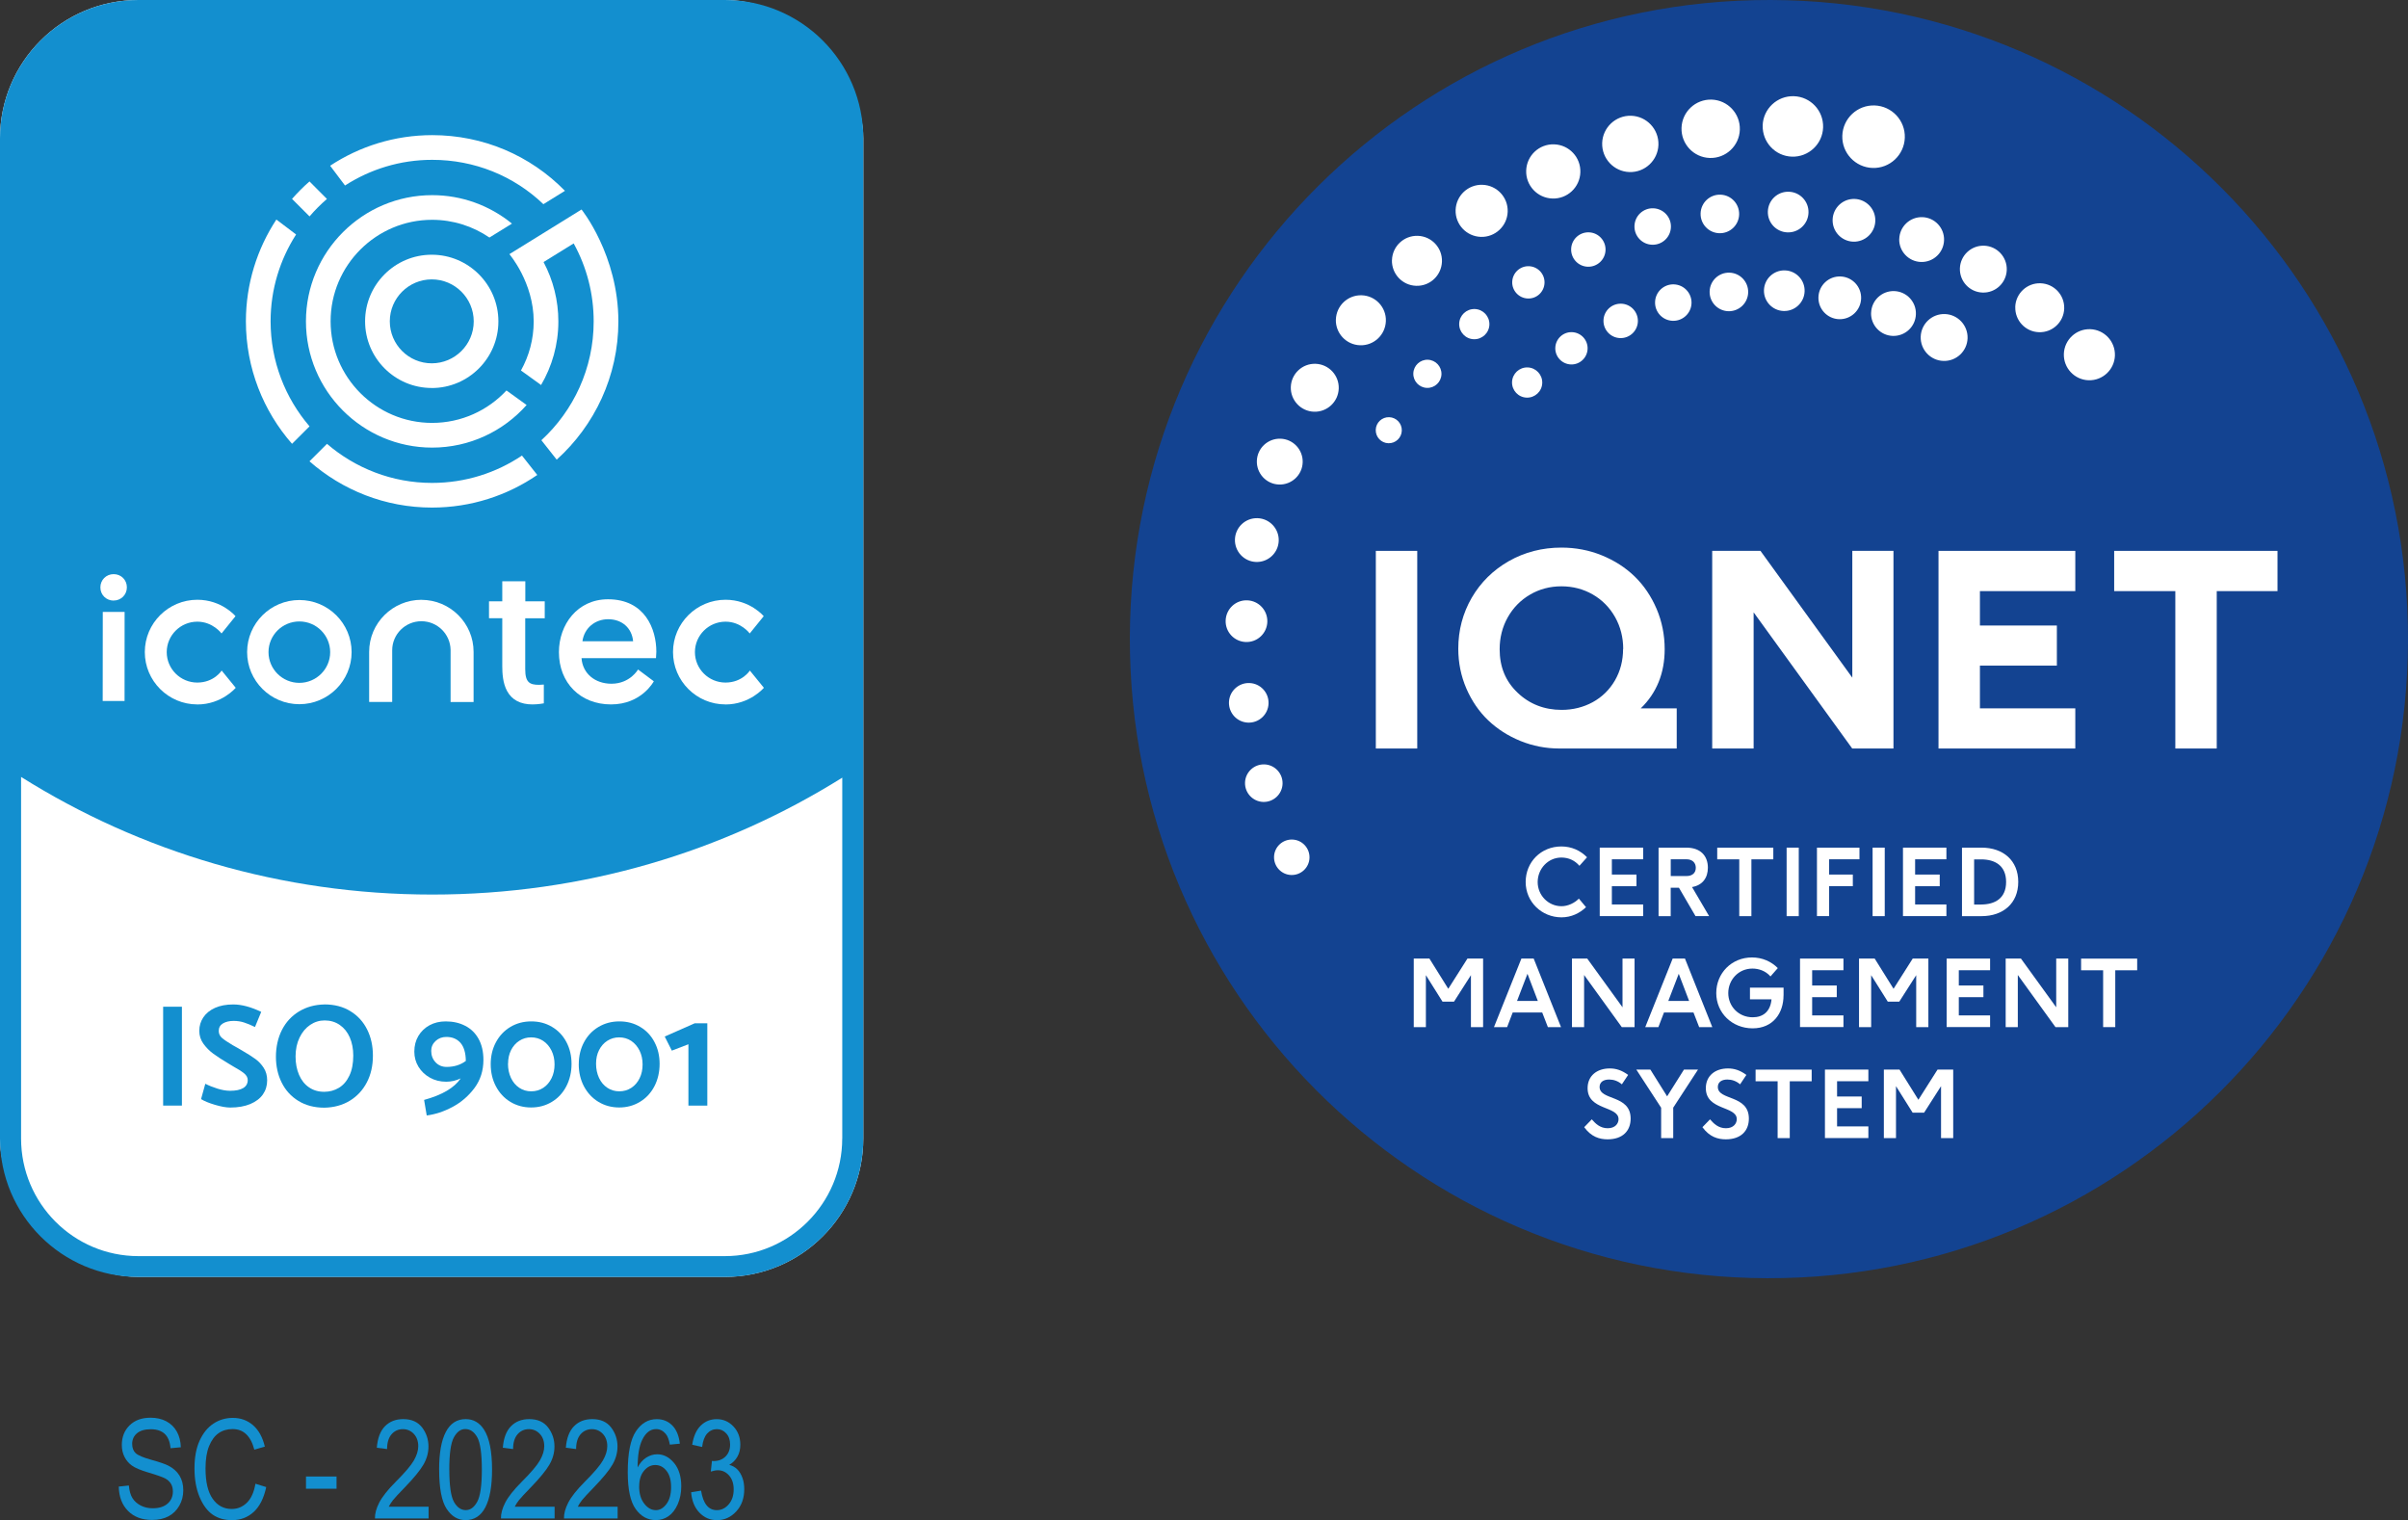 <svg xmlns="http://www.w3.org/2000/svg" id="Layer_2" data-name="Layer 2" viewBox="0 0 551.72 348.27"><rect x="0" y="0" width="551.72" height="348.27" fill="#333333" stroke="none"/><defs><style>      .cls-1 {        fill: #fff;      }      .cls-2 {        fill: #134391;      }      .cls-3 {        fill: #138fcf;      }    </style></defs><g id="Capa_1" data-name="Capa 1"><g><g><g><rect class="cls-1" x="0" y="0" width="197.8" height="292.55" rx="31.72" ry="31.72"></rect><path class="cls-3" d="M166.08,0H31.72C14.19,0,0,14.19,0,31.72v229.12c0,17.53,14.19,31.72,31.72,31.72h134.36c17.53,0,31.72-14.19,31.72-31.72V31.72C197.8,14.19,183.61,0,166.08,0ZM192.97,260.84c0,14.87-12.09,26.95-26.89,26.95H31.72c-14.87,0-26.89-12.09-26.89-26.95v-82.84c27.29,17.14,59.58,26.95,94.19,26.95s66.73-9.76,93.96-26.78v82.67Z"></path><rect class="cls-3" x="37.38" y="230.65" width="4.3" height="22.65"></rect><path class="cls-3" d="M46.07,251.8l.97-3.5c.82.42,1.75.79,2.8,1.12,1.04.32,2,.49,2.86.49,1.33,0,2.34-.21,3.03-.63.69-.42,1.03-1.03,1.03-1.83,0-.56-.27-1.06-.81-1.52-.55-.45-1.38-.99-2.52-1.61l-1-.6c-1.49-.89-2.67-1.65-3.55-2.3-.88-.64-1.63-1.41-2.27-2.28-.63-.88-.95-1.86-.95-2.95,0-1.16.31-2.19.93-3.11.62-.92,1.51-1.64,2.68-2.17,1.17-.52,2.56-.78,4.18-.78,1.91,0,4.04.57,6.4,1.7l-1.43,3.47c-.91-.45-1.74-.79-2.48-1.03-.75-.25-1.55-.37-2.42-.37-1,0-1.81.2-2.45.58-.63.39-.95.96-.95,1.72,0,.64.25,1.18.75,1.61.5.43,1.32.98,2.45,1.65l1.07.6.96.56c1.31.76,2.36,1.42,3.13,1.98.78.56,1.43,1.26,1.95,2.07.52.81.78,1.76.78,2.85,0,1.22-.33,2.3-.98,3.23-.65.93-1.62,1.66-2.9,2.2-1.28.53-2.8.8-4.58.8-.93,0-2.09-.21-3.48-.62-1.39-.41-2.46-.85-3.21-1.32"></path><path class="cls-3" d="M74.32,230.12c2.29,0,4.28.51,5.96,1.55,1.69,1.03,2.97,2.44,3.85,4.22.88,1.77,1.31,3.76,1.31,5.96,0,2.31-.46,4.36-1.4,6.15-.93,1.79-2.24,3.18-3.91,4.2-1.68,1.01-3.62,1.54-5.81,1.58-2.29,0-4.27-.52-5.95-1.55-1.68-1.03-2.95-2.43-3.83-4.2-.88-1.76-1.32-3.75-1.32-5.94s.46-4.33,1.38-6.13c.92-1.8,2.23-3.21,3.91-4.23,1.69-1.02,3.62-1.56,5.8-1.6M67.72,242.05c0,1.58.27,2.98.8,4.21.53,1.23,1.29,2.19,2.28,2.86.99.68,2.14,1.02,3.48,1.02,1.24,0,2.37-.31,3.38-.92,1.01-.61,1.81-1.55,2.4-2.8.59-1.26.88-2.78.88-4.58,0-1.55-.27-2.94-.8-4.16-.53-1.22-1.3-2.17-2.3-2.86-1-.69-2.15-1.03-3.46-1.03-1.2,0-2.3.34-3.31,1.02-1.01.68-1.82,1.64-2.43,2.9-.61,1.25-.92,2.7-.92,4.35"></path><path class="cls-3" d="M106.61,235.03c1.3.68,2.32,1.67,3.05,3,.73,1.32,1.1,2.92,1.1,4.81,0,2.44-.68,4.58-2.03,6.41-1.36,1.83-3.03,3.28-5.03,4.35-2,1.07-3.98,1.72-5.93,1.96l-.6-3.56c4.13-1.13,6.93-2.78,8.39-4.93-1.07.51-2.18.76-3.33.76-1.38,0-2.62-.31-3.73-.93-1.11-.62-1.98-1.46-2.62-2.5-.63-1.04-.95-2.2-.95-3.46,0-1.36.31-2.55.93-3.6.62-1.04,1.48-1.86,2.56-2.45,1.09-.59,2.32-.88,3.7-.88,1.69,0,3.18.34,4.48,1.02M99.8,243.39c.67.7,1.51,1.05,2.53,1.05,1.71,0,3.18-.46,4.4-1.37-.02-1.86-.44-3.25-1.23-4.15-.8-.9-1.87-1.35-3.23-1.35-.98,0-1.8.31-2.47.93-.67.62-1,1.38-1,2.26,0,1.05.33,1.92,1,2.62"></path><path class="cls-3" d="M112.43,243.81c0-1.86.4-3.54,1.2-5.03.8-1.49,1.9-2.65,3.31-3.5,1.41-.84,3-1.27,4.78-1.27s3.34.41,4.75,1.25c1.41.83,2.51,1.99,3.3,3.48.79,1.49,1.18,3.15,1.18,5s-.4,3.62-1.2,5.15c-.8,1.52-1.9,2.71-3.31,3.56-1.41.85-2.99,1.28-4.75,1.28s-3.34-.43-4.75-1.28c-1.41-.85-2.51-2.04-3.31-3.55-.8-1.51-1.2-3.21-1.2-5.1M116.39,243.71c0,1.2.23,2.28.68,3.25.46.97,1.09,1.72,1.9,2.26.81.54,1.72.81,2.75.81s1.94-.27,2.75-.8c.81-.53,1.44-1.27,1.9-2.2.46-.93.69-1.99.69-3.16s-.23-2.24-.7-3.18c-.47-.94-1.1-1.68-1.91-2.22-.81-.53-1.73-.8-2.75-.8s-1.9.26-2.71.78c-.81.52-1.44,1.24-1.9,2.15-.45.91-.68,1.94-.68,3.1"></path><path class="cls-3" d="M132.61,243.81c0-1.86.4-3.54,1.2-5.03.8-1.49,1.9-2.65,3.32-3.5,1.41-.84,3-1.27,4.78-1.27s3.34.41,4.75,1.25c1.41.83,2.51,1.99,3.29,3.48.79,1.49,1.18,3.15,1.18,5s-.4,3.62-1.2,5.15c-.8,1.52-1.9,2.71-3.32,3.56-1.41.85-2.99,1.28-4.74,1.28s-3.34-.43-4.75-1.28c-1.41-.85-2.51-2.04-3.32-3.55-.8-1.51-1.2-3.21-1.2-5.1M136.57,243.71c0,1.2.23,2.28.68,3.25.45.97,1.09,1.72,1.9,2.26.81.54,1.73.81,2.75.81s1.94-.27,2.75-.8c.81-.53,1.45-1.27,1.9-2.2.46-.93.68-1.99.68-3.16s-.23-2.24-.7-3.18-1.11-1.68-1.91-2.22c-.81-.53-1.73-.8-2.75-.8s-1.9.26-2.72.78c-.81.52-1.44,1.24-1.9,2.15-.46.91-.68,1.94-.68,3.1"></path><polygon class="cls-3" points="157.73 253.3 157.73 239.25 153.93 240.71 152.3 237.48 159.16 234.45 162.06 234.45 162.06 253.3 157.73 253.3"></polygon><path class="cls-1" d="M98.91,88.89c-8.42,0-15.27-6.86-15.26-15.28,0-8.42,6.86-15.26,15.28-15.25,8.42,0,15.27,6.86,15.26,15.28,0,8.42-6.86,15.27-15.28,15.26M98.93,64.01c-5.3,0-9.62,4.31-9.62,9.61,0,5.3,4.31,9.62,9.61,9.62,5.3,0,9.62-4.31,9.62-9.61,0-5.3-4.31-9.62-9.61-9.62"></path><path class="cls-1" d="M70.92,97.68c-5.56-6.48-8.92-14.89-8.92-24.08,0-7.32,2.16-14.14,5.84-19.88l-4.52-3.42c-4.4,6.7-6.97,14.7-6.98,23.29,0,10.75,3.99,20.58,10.57,28.09l4.01-4Z"></path><path class="cls-1" d="M66.91,45.57l4.01,4.01c1.23-1.43,2.56-2.77,3.99-4l-4-4.01c-1.42,1.24-2.75,2.58-4,4"></path><path class="cls-1" d="M99.05,30.96c-8.64,0-16.68,2.58-23.41,7.01l3.41,4.53c5.77-3.72,12.64-5.89,20-5.88,9.64,0,18.64,3.65,25.45,10.16l4.94-3.06c-7.98-8.15-18.77-12.75-30.39-12.76"></path><path class="cls-1" d="M116.04,89.46c-4.25,4.57-10.32,7.43-17.04,7.43-12.83,0-23.25-10.45-23.25-23.28,0-12.83,10.45-23.26,23.28-23.25,4.75,0,9.3,1.46,13.11,4.06l5.16-3.19c-5.1-4.16-11.51-6.52-18.26-6.52-15.94-.01-28.93,12.95-28.94,28.9-.01,15.95,12.95,28.93,28.9,28.94,8.61,0,16.35-3.77,21.66-9.76l-4.61-3.33Z"></path><path class="cls-1" d="M119.6,104.37c-5.89,3.96-12.99,6.27-20.61,6.27-9.19,0-17.59-3.39-24.07-8.95l-4.01,4c7.5,6.59,17.33,10.6,28.07,10.6,8.94,0,17.25-2.76,24.12-7.47l-3.51-4.45Z"></path><path class="cls-1" d="M133.24,48l-16.53,10.23s5.57,6.47,5.57,15.41c0,4.07-1.06,7.91-2.92,11.24l4.61,3.33c2.51-4.28,3.96-9.25,3.96-14.56,0-4.78-1.17-9.44-3.39-13.61l6.9-4.27c3.01,5.46,4.59,11.59,4.58,17.88,0,10.76-4.63,20.45-11.98,27.21l3.51,4.45c8.66-7.81,14.13-19.11,14.13-31.66,0-15.19-8.44-25.65-8.44-25.65"></path><path class="cls-1" d="M68.6,137.47c-6.6,0-11.97,5.34-11.98,11.93,0,6.58,5.36,11.94,11.96,11.94,6.6,0,11.98-5.35,11.98-11.93,0-6.58-5.36-11.94-11.97-11.94M68.58,156.45c-3.89,0-7.06-3.16-7.06-7.04,0-3.88,3.17-7.03,7.07-7.03,3.9,0,7.06,3.16,7.06,7.04,0,3.87-3.17,7.03-7.07,7.03"></path><path class="cls-1" d="M28.53,160.6h-5s.02-20.4.02-20.4h5s-.01,20.4-.01,20.4ZM26.03,137.6c-1.7,0-3.04-1.33-3.03-3.03,0-1.7,1.33-3.03,3.04-3.03s3.04,1.33,3.03,3.03c0,1.7-1.34,3.02-3.04,3.02"></path><path class="cls-1" d="M96.56,137.42c-6.6,0-11.98,5.35-11.98,11.93,0,0,0,11.47,0,11.47h5.28s0-11.83,0-11.83c0-3.68,3-6.66,6.69-6.66,3.64,0,6.61,2.92,6.69,6.54v11.97s5.27,0,5.27,0v-11.47c.01-6.58-5.35-11.94-11.96-11.94"></path><path class="cls-1" d="M124.6,156.84h0s-.78.06-1.09.06c-2.15,0-3.17-.54-3.17-3.58v-11.67s4.47,0,4.47,0v-3.89s-4.45,0-4.45,0v-4.58s-5.28,0-5.28,0v4.58s-3.04,0-3.04,0v3.87h3.04s0,10.98,0,10.98c0,1.59.11,3.91,1.12,5.74,1.11,2.02,3.06,3.04,5.82,3.04,1.33,0,2.58-.25,2.58-.25v-4.29Z"></path><path class="cls-1" d="M45.2,161.39c-6.63,0-12.03-5.39-12.02-12,0-6.61,5.4-11.98,12.04-11.98,5.61,0,8.74,3.76,8.74,3.76l-3.2,3.96s-1.98-2.7-5.55-2.7c-3.86,0-7,3.12-7.01,6.97,0,3.85,3.14,6.98,7,6.98s5.59-2.75,5.59-2.75l3.22,3.95s-3.2,3.82-8.81,3.82"></path><path class="cls-1" d="M166.22,161.39c-6.63,0-12.03-5.39-12.02-12,0-6.61,5.4-11.98,12.04-11.98,5.61,0,8.74,3.76,8.74,3.76l-3.2,3.96s-1.98-2.7-5.55-2.7c-3.86,0-7,3.12-7.01,6.97,0,3.85,3.14,6.98,7,6.98s5.59-2.75,5.59-2.75l3.21,3.95s-3.2,3.82-8.81,3.82"></path><path class="cls-1" d="M139.3,137.3c-7.02,0-11.24,5.81-11.24,12.12,0,7.04,4.91,11.97,11.94,11.97s9.8-5.3,9.8-5.3l-3.61-2.7s-1.84,3.26-6.1,3.26c-3.75,0-6.61-2.34-6.85-5.86h17.06s.08-1.09.08-1.48c0-5.15-2.57-12.01-11.09-12.01M133.45,146.91c.42-3.03,2.9-5.04,5.89-5.04,3.14,0,5.43,1.97,5.72,5.05h-11.61Z"></path></g><g><path class="cls-3" d="M27.21,340.59l2.31-.25c.12,1.25.4,2.22.84,2.91.44.7,1.07,1.25,1.88,1.68.81.42,1.73.63,2.75.63,1.46,0,2.6-.36,3.41-1.07.81-.71,1.21-1.64,1.21-2.79,0-.67-.14-1.25-.44-1.75-.3-.5-.74-.91-1.33-1.23-.6-.31-1.87-.77-3.84-1.35-1.75-.52-3-1.04-3.74-1.57-.74-.52-1.32-1.19-1.73-2-.41-.81-.62-1.72-.62-2.74,0-1.83.59-3.33,1.78-4.5,1.19-1.17,2.78-1.75,4.79-1.75,1.38,0,2.59.27,3.62.82,1.03.55,1.84,1.33,2.41,2.35.57,1.02.88,2.22.92,3.6l-2.36.22c-.12-1.47-.57-2.57-1.32-3.28-.76-.71-1.82-1.07-3.19-1.07s-2.45.31-3.18.93c-.73.62-1.1,1.43-1.1,2.42,0,.92.27,1.63.8,2.13.54.5,1.74,1.01,3.61,1.53,1.83.5,3.12.95,3.86,1.32,1.13.58,1.99,1.34,2.57,2.28.58.94.87,2.07.87,3.37s-.3,2.48-.91,3.54c-.61,1.07-1.44,1.88-2.48,2.43-1.05.56-2.31.83-3.78.83-2.3,0-4.13-.69-5.49-2.07-1.37-1.38-2.08-3.25-2.12-5.61Z"></path><path class="cls-3" d="M58.53,339.94l2.47.76c-.55,2.54-1.5,4.44-2.87,5.7-1.37,1.25-3.02,1.88-4.98,1.88-1.72,0-3.19-.42-4.42-1.26-1.22-.84-2.22-2.19-3-4.04-.78-1.86-1.17-4.05-1.17-6.57s.39-4.61,1.17-6.33c.78-1.72,1.83-3.03,3.16-3.91,1.33-.88,2.81-1.32,4.46-1.32,1.79,0,3.33.56,4.62,1.67,1.29,1.12,2.19,2.75,2.71,4.91l-2.41.7c-.82-3.14-2.48-4.72-4.97-4.72-1.24,0-2.31.31-3.22.95-.91.63-1.63,1.62-2.18,2.96-.54,1.34-.81,3.04-.81,5.09,0,3.11.54,5.43,1.64,6.98,1.09,1.55,2.54,2.33,4.36,2.33,1.34,0,2.5-.48,3.47-1.43.98-.95,1.63-2.4,1.96-4.33Z"></path><path class="cls-3" d="M70.11,341.08v-2.8h7v2.8h-7Z"></path><path class="cls-3" d="M98.2,345.21v2.68h-12.29c-.03-1.09.3-2.3.98-3.63.69-1.34,1.94-2.92,3.76-4.75,2.13-2.12,3.53-3.77,4.19-4.93.66-1.16.99-2.24.99-3.24,0-1.16-.34-2.1-1.01-2.82-.68-.72-1.51-1.09-2.5-1.09-1.06,0-1.93.4-2.61,1.18-.68.79-1.02,1.91-1.02,3.38l-2.35-.3c.17-2.18.78-3.81,1.85-4.91,1.07-1.1,2.47-1.65,4.21-1.65,1.9,0,3.33.64,4.31,1.91.97,1.28,1.46,2.73,1.46,4.36,0,1.44-.38,2.82-1.15,4.15-.76,1.32-2.21,3.09-4.34,5.29-1.36,1.4-2.24,2.34-2.64,2.85-.4.5-.72,1.01-.97,1.51h9.12Z"></path><path class="cls-3" d="M100.61,336.71c0-3.81.51-6.68,1.54-8.64,1.03-1.96,2.54-2.94,4.54-2.94,1.77,0,3.17.8,4.19,2.38,1.24,1.91,1.86,4.98,1.86,9.2,0,3.78-.51,6.65-1.53,8.62-1.02,1.96-2.53,2.94-4.54,2.94-1.77,0-3.22-.87-4.35-2.6-1.13-1.73-1.7-4.72-1.7-8.96ZM102.95,336.7c0,3.68.36,6.15,1.06,7.4.71,1.25,1.61,1.88,2.72,1.88,1.04,0,1.91-.64,2.61-1.91.7-1.27,1.06-3.73,1.06-7.38s-.36-6.16-1.06-7.41c-.71-1.25-1.62-1.87-2.75-1.87-1.03,0-1.9.63-2.6,1.91-.7,1.27-1.05,3.72-1.05,7.38Z"></path><path class="cls-3" d="M127.07,345.21v2.68h-12.29c-.03-1.09.3-2.3.98-3.63.69-1.34,1.94-2.92,3.76-4.75,2.13-2.12,3.53-3.77,4.19-4.93.66-1.16.99-2.24.99-3.24,0-1.16-.34-2.1-1.01-2.82-.68-.72-1.51-1.09-2.5-1.09-1.06,0-1.93.4-2.61,1.18-.68.79-1.02,1.91-1.02,3.38l-2.35-.3c.17-2.18.78-3.81,1.85-4.91,1.07-1.1,2.47-1.65,4.21-1.65,1.9,0,3.33.64,4.31,1.91.97,1.28,1.46,2.73,1.46,4.36,0,1.44-.38,2.82-1.15,4.15-.76,1.32-2.21,3.09-4.34,5.29-1.36,1.4-2.24,2.34-2.64,2.85-.4.5-.72,1.01-.97,1.51h9.12Z"></path><path class="cls-3" d="M141.51,345.21v2.68h-12.29c-.03-1.09.3-2.3.98-3.63.69-1.34,1.94-2.92,3.76-4.75,2.13-2.12,3.53-3.77,4.19-4.93.66-1.16.99-2.24.99-3.24,0-1.16-.34-2.1-1.01-2.82-.68-.72-1.51-1.09-2.5-1.09-1.06,0-1.93.4-2.61,1.18-.68.79-1.02,1.91-1.02,3.38l-2.35-.3c.17-2.18.78-3.81,1.85-4.91,1.07-1.1,2.47-1.65,4.21-1.65,1.9,0,3.33.64,4.31,1.91.97,1.28,1.46,2.73,1.46,4.36,0,1.44-.38,2.82-1.15,4.15-.76,1.32-2.21,3.09-4.34,5.29-1.36,1.4-2.24,2.34-2.64,2.85-.4.5-.72,1.01-.97,1.51h9.12Z"></path><path class="cls-3" d="M155.75,330.76l-2.27.22c-.21-1.16-.53-1.99-.96-2.48-.6-.71-1.34-1.08-2.19-1.08-1.32,0-2.39.82-3.19,2.47-.69,1.42-1.04,3.52-1.05,6.31.52-.99,1.18-1.74,1.98-2.25.8-.51,1.63-.76,2.52-.76,1.47,0,2.76.67,3.86,2,1.1,1.33,1.64,3.12,1.64,5.35,0,1.51-.28,2.89-.82,4.12-.55,1.23-1.26,2.14-2.13,2.73-.86.59-1.81.88-2.86.88-1.88,0-3.42-.84-4.63-2.53-1.22-1.69-1.82-4.51-1.82-8.45,0-4.38.62-7.5,1.87-9.36,1.24-1.86,2.84-2.79,4.79-2.79,1.41,0,2.59.48,3.54,1.44.95.96,1.53,2.35,1.74,4.18ZM146.44,340.54c0,1.64.39,2.96,1.16,3.95.77,1,1.67,1.5,2.69,1.5.9,0,1.7-.47,2.41-1.41.7-.94,1.06-2.22,1.06-3.86s-.35-2.85-1.05-3.74c-.7-.89-1.56-1.33-2.57-1.33s-1.85.44-2.59,1.32c-.73.88-1.1,2.07-1.1,3.58Z"></path><path class="cls-3" d="M158.36,341.89l2.27-.37c.48,2.98,1.68,4.47,3.61,4.47,1.04,0,1.95-.44,2.71-1.32.77-.89,1.15-2.03,1.15-3.43,0-1.32-.35-2.39-1.05-3.19-.7-.8-1.56-1.2-2.58-1.2-.43,0-.97.1-1.61.3l.26-2.44.36.03c1.12,0,2.04-.34,2.74-1.03.7-.69,1.06-1.61,1.06-2.76,0-1.06-.3-1.91-.89-2.55-.59-.64-1.3-.97-2.15-.97s-1.62.34-2.22,1.01c-.6.68-.99,1.7-1.15,3.07l-2.27-.5c.29-1.94.94-3.4,1.95-4.39,1.01-.99,2.23-1.48,3.66-1.48,1.51,0,2.78.56,3.83,1.67,1.05,1.11,1.58,2.51,1.58,4.2,0,1.03-.22,1.94-.67,2.73-.45.8-1.07,1.42-1.87,1.87.74.2,1.35.54,1.83,1.02.48.47.87,1.1,1.17,1.9.3.79.44,1.68.44,2.65,0,2.08-.61,3.78-1.84,5.11-1.22,1.32-2.7,1.99-4.41,1.99-1.59,0-2.93-.58-4.03-1.73-1.1-1.15-1.73-2.7-1.89-4.65Z"></path></g></g><g><path class="cls-2" d="M551.72,146.82c-.21,80.87-65.95,146.25-146.82,146.03-80.87-.22-146.25-65.95-146.03-146.82C259.09,65.16,324.82-.22,405.69,0c80.87.22,146.25,65.95,146.03,146.82"></path><rect class="cls-1" x="315.23" y="126.21" width="9.49" height="45.28"></rect><path class="cls-1" d="M375.93,162.29c3.64-3.52,5.48-8.07,5.48-13.56,0-3.24-.62-6.35-1.85-9.23-1.23-2.88-2.92-5.38-5.02-7.42-2.1-2.04-4.64-3.67-7.54-4.85-2.9-1.18-6.01-1.77-9.26-1.77-4.37,0-8.41,1.04-12.02,3.09-3.61,2.05-6.47,4.88-8.52,8.4-2.04,3.53-3.08,7.45-3.08,11.67,0,3.21.62,6.27,1.85,9.12,1.23,2.84,2.91,5.3,5,7.29,2.08,1.99,4.57,3.58,7.39,4.73,2.83,1.15,5.82,1.73,8.91,1.73h26.9v-9.2h-8.25ZM371.88,148.68c0,2.65-.63,5.08-1.87,7.22-1.24,2.13-2.95,3.8-5.08,4.97-2.14,1.17-4.54,1.77-7.13,1.77-3.97,0-7.37-1.33-10.1-3.94-2.76-2.64-4.1-5.9-4.1-9.96,0-2.64.62-5.1,1.85-7.29,1.23-2.19,2.94-3.95,5.1-5.21,2.16-1.27,4.58-1.91,7.2-1.91s5.02.63,7.18,1.87c2.16,1.24,3.87,2.98,5.11,5.17,1.24,2.2,1.87,4.66,1.87,7.32"></path><polygon class="cls-1" points="424.4 126.21 424.4 155.26 403.36 126.21 392.3 126.21 392.3 171.49 401.79 171.49 401.79 140.29 424.38 171.49 433.83 171.49 433.83 126.21 424.4 126.21"></polygon><polygon class="cls-1" points="475.49 135.43 475.49 126.21 444.15 126.21 444.15 171.49 475.49 171.49 475.49 162.29 453.64 162.29 453.64 152.5 471.27 152.5 471.27 143.31 453.64 143.31 453.64 135.43 475.49 135.43"></polygon><polygon class="cls-1" points="484.4 126.21 484.4 135.43 498.41 135.43 498.41 171.49 507.9 171.49 507.9 135.43 521.82 135.43 521.82 126.21 484.4 126.21"></polygon><path class="cls-1" d="M346.44,87.53c.06-1.91,1.66-3.41,3.57-3.35,1.91.06,3.41,1.66,3.35,3.57-.06,1.91-1.66,3.41-3.57,3.35-1.91-.06-3.41-1.66-3.35-3.57"></path><path class="cls-1" d="M356.35,79.68c.07-2.04,1.78-3.65,3.82-3.58,2.05.07,3.65,1.78,3.58,3.82-.07,2.04-1.78,3.65-3.82,3.58-2.04-.07-3.65-1.78-3.58-3.82"></path><path class="cls-1" d="M379.21,69.19c.07-2.31,2.01-4.12,4.31-4.04,2.31.08,4.11,2.01,4.04,4.31-.07,2.31-2.01,4.12-4.31,4.04-2.31-.07-4.12-2.01-4.04-4.31"></path><path class="cls-1" d="M404.16,66.45c.09-2.57,2.24-4.59,4.81-4.5,2.57.08,4.59,2.23,4.5,4.8-.08,2.57-2.24,4.59-4.81,4.5-2.57-.08-4.59-2.23-4.5-4.81"></path><path class="cls-1" d="M416.64,68.07c.09-2.7,2.35-4.82,5.05-4.73,2.7.09,4.82,2.35,4.73,5.05-.09,2.71-2.35,4.82-5.05,4.74-2.7-.09-4.82-2.35-4.73-5.05"></path><path class="cls-1" d="M428.71,71.66c.09-2.83,2.46-5.06,5.3-4.97,2.83.09,5.06,2.47,4.96,5.3-.09,2.84-2.46,5.06-5.3,4.97-2.83-.09-5.06-2.47-4.97-5.3"></path><path class="cls-1" d="M440.07,77.15c.1-2.97,2.58-5.29,5.54-5.2,2.97.1,5.29,2.58,5.2,5.55-.1,2.97-2.58,5.29-5.54,5.19-2.97-.09-5.29-2.58-5.2-5.54"></path><path class="cls-1" d="M315.21,98.47c.05-1.65,1.43-2.94,3.08-2.89,1.65.05,2.94,1.43,2.89,3.08-.05,1.65-1.43,2.94-3.08,2.89-1.65-.05-2.94-1.43-2.89-3.08"></path><path class="cls-1" d="M323.82,85.54c.06-1.78,1.55-3.18,3.33-3.12,1.78.06,3.17,1.55,3.12,3.33-.06,1.78-1.55,3.18-3.33,3.12-1.78-.06-3.18-1.55-3.12-3.33"></path><path class="cls-1" d="M346.48,64.57c.07-2.04,1.78-3.65,3.82-3.58,2.05.07,3.65,1.78,3.58,3.82-.07,2.05-1.77,3.65-3.82,3.58-2.04-.07-3.65-1.78-3.58-3.82"></path><path class="cls-1" d="M359.98,57.04c.07-2.18,1.89-3.88,4.07-3.81,2.17.07,3.88,1.89,3.81,4.07-.07,2.17-1.89,3.88-4.07,3.81-2.18-.07-3.88-1.89-3.81-4.07"></path><path class="cls-1" d="M374.49,51.76c.07-2.31,2.01-4.12,4.31-4.04,2.31.08,4.12,2.01,4.04,4.31-.07,2.31-2,4.12-4.31,4.04-2.31-.07-4.12-2.01-4.04-4.31"></path><path class="cls-1" d="M389.64,48.87c.08-2.44,2.12-4.35,4.56-4.27,2.44.08,4.35,2.12,4.27,4.56-.08,2.44-2.12,4.35-4.56,4.27-2.44-.08-4.35-2.12-4.27-4.56"></path><path class="cls-1" d="M405.05,48.43c.09-2.57,2.23-4.59,4.81-4.5,2.57.08,4.59,2.23,4.5,4.81-.08,2.57-2.24,4.59-4.81,4.5-2.57-.08-4.59-2.23-4.5-4.81"></path><path class="cls-1" d="M419.89,50.31c.09-2.7,2.35-4.82,5.05-4.73,2.7.09,4.82,2.35,4.73,5.05-.09,2.71-2.35,4.82-5.05,4.74-2.7-.09-4.82-2.35-4.73-5.05"></path><path class="cls-1" d="M435.16,54.72c.09-2.83,2.46-5.06,5.3-4.97,2.83.09,5.06,2.47,4.96,5.3-.09,2.83-2.46,5.06-5.3,4.97-2.83-.09-5.06-2.47-4.97-5.3"></path><path class="cls-1" d="M449.05,61.49c.1-2.97,2.58-5.29,5.54-5.2,2.97.1,5.29,2.58,5.2,5.55-.1,2.97-2.58,5.29-5.54,5.19-2.97-.09-5.29-2.58-5.2-5.54"></path><path class="cls-1" d="M461.73,70.33c.1-3.1,2.69-5.53,5.79-5.43,3.1.1,5.53,2.69,5.43,5.79-.1,3.1-2.69,5.53-5.79,5.42-3.1-.1-5.52-2.69-5.42-5.79"></path><path class="cls-1" d="M472.87,81.08c.11-3.23,2.81-5.76,6.04-5.66,3.23.1,5.76,2.81,5.66,6.04-.11,3.23-2.81,5.76-6.04,5.66-3.23-.11-5.76-2.81-5.66-6.04"></path><path class="cls-1" d="M291.91,196.28c.07-2.24,1.95-4,4.19-3.93,2.24.07,4,1.95,3.93,4.19-.07,2.24-1.95,4-4.19,3.93-2.24-.07-4-1.95-3.93-4.19"></path><path class="cls-1" d="M285.26,179.29c.08-2.37,2.06-4.23,4.44-4.16,2.37.08,4.23,2.06,4.16,4.44-.08,2.37-2.06,4.23-4.44,4.16-2.37-.08-4.23-2.06-4.16-4.44"></path><path class="cls-1" d="M281.58,160.88c.08-2.51,2.18-4.47,4.68-4.39,2.51.08,4.47,2.18,4.39,4.68-.08,2.51-2.18,4.47-4.68,4.39-2.51-.08-4.47-2.18-4.39-4.69"></path><path class="cls-1" d="M280.82,142.16c.09-2.64,2.29-4.71,4.93-4.62,2.64.09,4.7,2.29,4.62,4.93-.09,2.64-2.29,4.71-4.93,4.62-2.64-.09-4.71-2.29-4.62-4.93"></path><path class="cls-1" d="M282.95,123.57c.09-2.77,2.41-4.94,5.18-4.85,2.77.09,4.94,2.41,4.85,5.18-.09,2.77-2.41,4.94-5.18,4.85-2.77-.09-4.94-2.41-4.85-5.18"></path><path class="cls-1" d="M287.97,105.59c.09-2.9,2.52-5.17,5.42-5.08,2.9.09,5.17,2.52,5.08,5.42-.09,2.9-2.52,5.17-5.42,5.08-2.9-.09-5.17-2.52-5.08-5.42"></path><path class="cls-1" d="M295.75,88.66c.1-3.03,2.64-5.41,5.67-5.31,3.03.1,5.41,2.64,5.31,5.67-.1,3.03-2.64,5.41-5.67,5.31-3.03-.1-5.41-2.64-5.31-5.67"></path><path class="cls-1" d="M306.08,73.19c.1-3.16,2.75-5.64,5.91-5.54,3.17.1,5.65,2.75,5.54,5.91-.11,3.17-2.75,5.65-5.92,5.54-3.16-.1-5.64-2.75-5.54-5.91"></path><path class="cls-1" d="M318.93,59.57c.1-3.16,2.75-5.64,5.91-5.54,3.17.1,5.65,2.75,5.54,5.91-.11,3.17-2.75,5.65-5.92,5.54-3.16-.1-5.64-2.75-5.54-5.91"></path><path class="cls-1" d="M333.51,48.11c.11-3.3,2.87-5.88,6.16-5.77,3.3.11,5.88,2.87,5.77,6.16-.11,3.3-2.87,5.88-6.16,5.77-3.3-.11-5.88-2.87-5.77-6.16"></path><path class="cls-1" d="M349.68,39.07c.11-3.43,2.98-6.12,6.41-6,3.43.11,6.12,2.98,6,6.41-.11,3.43-2.98,6.12-6.41,6-3.43-.11-6.12-2.98-6-6.41"></path><path class="cls-1" d="M367.09,32.76c.12-3.56,3.1-6.35,6.65-6.24,3.56.12,6.35,3.1,6.24,6.66-.12,3.56-3.09,6.35-6.65,6.24-3.56-.12-6.35-3.1-6.24-6.66"></path><path class="cls-1" d="M385.27,29.29c.12-3.69,3.21-6.58,6.9-6.47,3.69.12,6.58,3.21,6.46,6.9-.12,3.69-3.21,6.59-6.9,6.47-3.69-.12-6.58-3.21-6.46-6.9"></path><path class="cls-1" d="M403.86,28.74c.13-3.82,3.33-6.82,7.15-6.7,3.83.12,6.82,3.32,6.7,7.15-.12,3.82-3.33,6.82-7.14,6.7-3.82-.12-6.82-3.33-6.7-7.15"></path><path class="cls-1" d="M422.11,31.09c.13-3.95,3.44-7.06,7.39-6.93,3.96.13,7.06,3.44,6.93,7.39-.13,3.95-3.44,7.06-7.39,6.93-3.95-.13-7.06-3.44-6.93-7.39"></path><path class="cls-1" d="M334.33,74.15c.06-1.91,1.66-3.41,3.57-3.35,1.91.06,3.41,1.66,3.35,3.57-.06,1.91-1.66,3.41-3.57,3.35-1.91-.06-3.41-1.66-3.35-3.57"></path><path class="cls-1" d="M391.71,66.74c.08-2.44,2.12-4.35,4.56-4.27,2.44.08,4.35,2.12,4.27,4.56-.08,2.44-2.12,4.35-4.56,4.27-2.44-.08-4.35-2.12-4.27-4.56"></path><path class="cls-1" d="M367.39,73.39c.07-2.18,1.89-3.88,4.07-3.81,2.18.07,3.88,1.89,3.81,4.07-.07,2.17-1.89,3.88-4.07,3.81-2.18-.07-3.88-1.89-3.81-4.07"></path><g><path class="cls-1" d="M363.39,207.84c-1.46,1.4-3.39,2.33-5.62,2.33-4.52,0-8.21-3.52-8.21-8.1s3.52-8.14,8.18-8.14c2.36,0,4.39.95,5.88,2.48l-1.74,1.95c-1.04-1.21-2.46-1.89-4.14-1.89-3.07,0-5.43,2.59-5.43,5.62s2.44,5.53,5.45,5.53c1.51,0,3.01-.74,3.99-1.74l1.63,1.95Z"></path><path class="cls-1" d="M366.53,209.9v-15.7h9.95v2.67h-7.17v3.5h5.64v2.67h-5.64v4.18h7.17v2.67h-9.95Z"></path><path class="cls-1" d="M388.48,209.9l-3.8-6.51h-1.89v6.51h-2.78v-15.7h6.36c3.21,0,4.94,1.85,4.94,4.6,0,2.36-1.27,4.03-3.63,4.43l3.91,6.66h-3.12ZM386.42,200.71c1.3,0,2.12-.7,2.12-1.89s-.82-1.95-2.12-1.95h-3.62v3.84h3.62Z"></path><path class="cls-1" d="M398.5,209.9v-13.02h-5.05v-2.67h12.85v2.67h-5.02v13.02h-2.78Z"></path></g><path class="cls-1" d="M409.35,209.9v-15.7h2.78v15.7h-2.78Z"></path><g><path class="cls-1" d="M416.3,209.9v-15.7h9.74v2.67h-6.95v3.5h5.43v2.67h-5.43v6.85h-2.78Z"></path><path class="cls-1" d="M429.05,209.9v-15.7h2.78v15.7h-2.78Z"></path><path class="cls-1" d="M436.01,209.9v-15.7h9.95v2.67h-7.17v3.5h5.64v2.67h-5.64v4.18h7.17v2.67h-9.95Z"></path></g><path class="cls-1" d="M449.53,209.9v-15.7h4.45c5.01,0,8.44,2.95,8.44,7.85s-3.44,7.85-8.44,7.85h-4.45ZM453.92,207.23c3.12,0,5.72-1.38,5.72-5.17s-2.61-5.17-5.72-5.17h-1.61v10.35h1.61Z"></path><g><path class="cls-1" d="M337.02,235.32v-11.9l-3.88,6.07h-2.63l-3.81-6.07v11.9h-2.78v-15.7h3.59l4.32,6.92,4.39-6.92h3.59v15.7h-2.78Z"></path><path class="cls-1" d="M354.65,235.32l-1.3-3.35h-6.76l-1.28,3.35h-3.01l6.28-15.7h2.82l6.26,15.7h-3.01ZM349.98,223.09l-2.4,6.24h4.77l-2.38-6.24Z"></path><path class="cls-1" d="M371.58,235.32l-8.63-11.94v11.94h-2.78v-15.7h3.5l8.08,11.16v-11.16h2.76v15.7h-2.93Z"></path></g><path class="cls-1" d="M389.31,235.32l-1.3-3.35h-6.76l-1.28,3.35h-3.01l6.28-15.7h2.82l6.26,15.7h-3.01ZM384.64,223.09l-2.4,6.24h4.77l-2.38-6.24Z"></path><g><path class="cls-1" d="M408.64,228.07c0,4.03-2.38,7.53-7.08,7.53s-8.33-3.52-8.33-8.08,3.52-8.16,8.18-8.16c2.36,0,4.43.93,5.92,2.44l-1.68,1.91c-1.14-1.31-2.73-1.8-4.13-1.8-3.22,0-5.54,2.59-5.54,5.62s2.36,5.54,5.6,5.54c2.29,0,4.05-1.23,4.31-4.12h-4.94v-2.67h7.7v1.8Z"></path><path class="cls-1" d="M412.42,235.32v-15.7h9.95v2.67h-7.17v3.5h5.64v2.67h-5.64v4.18h7.17v2.67h-9.95Z"></path><path class="cls-1" d="M439.04,235.32v-11.9l-3.88,6.07h-2.63l-3.81-6.07v11.9h-2.78v-15.7h3.59l4.32,6.92,4.39-6.92h3.59v15.7h-2.78Z"></path><path class="cls-1" d="M446.02,235.32v-15.7h9.95v2.67h-7.17v3.5h5.64v2.67h-5.64v4.18h7.17v2.67h-9.95Z"></path><path class="cls-1" d="M470.95,235.32l-8.63-11.94v11.94h-2.78v-15.7h3.5l8.08,11.16v-11.16h2.76v15.7h-2.93Z"></path></g><path class="cls-1" d="M481.87,235.32v-13.02h-5.05v-2.67h12.85v2.67h-5.02v13.02h-2.78Z"></path><path class="cls-1" d="M364.71,256.45c.87,1,1.91,2.04,3.65,2.04s2.48-1.1,2.48-2.08c0-3.07-7.09-1.95-7.09-7.1,0-2.84,2.14-4.52,5.07-4.52,1.4,0,2.71.38,4.22,1.48l-1.44,2.16c-.89-.78-1.93-1.1-2.91-1.1-1.38,0-2.19.64-2.19,1.7,0,3.16,7.11,1.72,7.11,7.25,0,2.8-1.81,4.75-5.28,4.75-1.84,0-3.73-.55-5.36-2.78l1.74-1.8Z"></path><path class="cls-1" d="M380.6,260.75v-6.96l-5.69-8.74h3.22l3.84,6.13,3.86-6.13h3.22l-5.68,8.72v6.98h-2.78Z"></path><path class="cls-1" d="M391.8,256.45c.87,1,1.91,2.04,3.65,2.04s2.48-1.1,2.48-2.08c0-3.07-7.09-1.95-7.09-7.1,0-2.84,2.14-4.52,5.07-4.52,1.4,0,2.71.38,4.22,1.48l-1.44,2.16c-.89-.78-1.93-1.1-2.91-1.1-1.38,0-2.19.64-2.19,1.7,0,3.16,7.11,1.72,7.11,7.25,0,2.8-1.81,4.75-5.28,4.75-1.84,0-3.73-.55-5.36-2.78l1.74-1.8Z"></path><g><path class="cls-1" d="M407.29,260.75v-13.02h-5.05v-2.67h12.85v2.67h-5.02v13.02h-2.78Z"></path><path class="cls-1" d="M418.13,260.75v-15.7h9.95v2.67h-7.17v3.5h5.64v2.67h-5.64v4.18h7.17v2.67h-9.95Z"></path></g><path class="cls-1" d="M444.73,260.75v-11.9l-3.88,6.07h-2.63l-3.81-6.07v11.9h-2.78v-15.7h3.59l4.32,6.92,4.39-6.92h3.59v15.7h-2.78Z"></path></g></g></g></svg>
